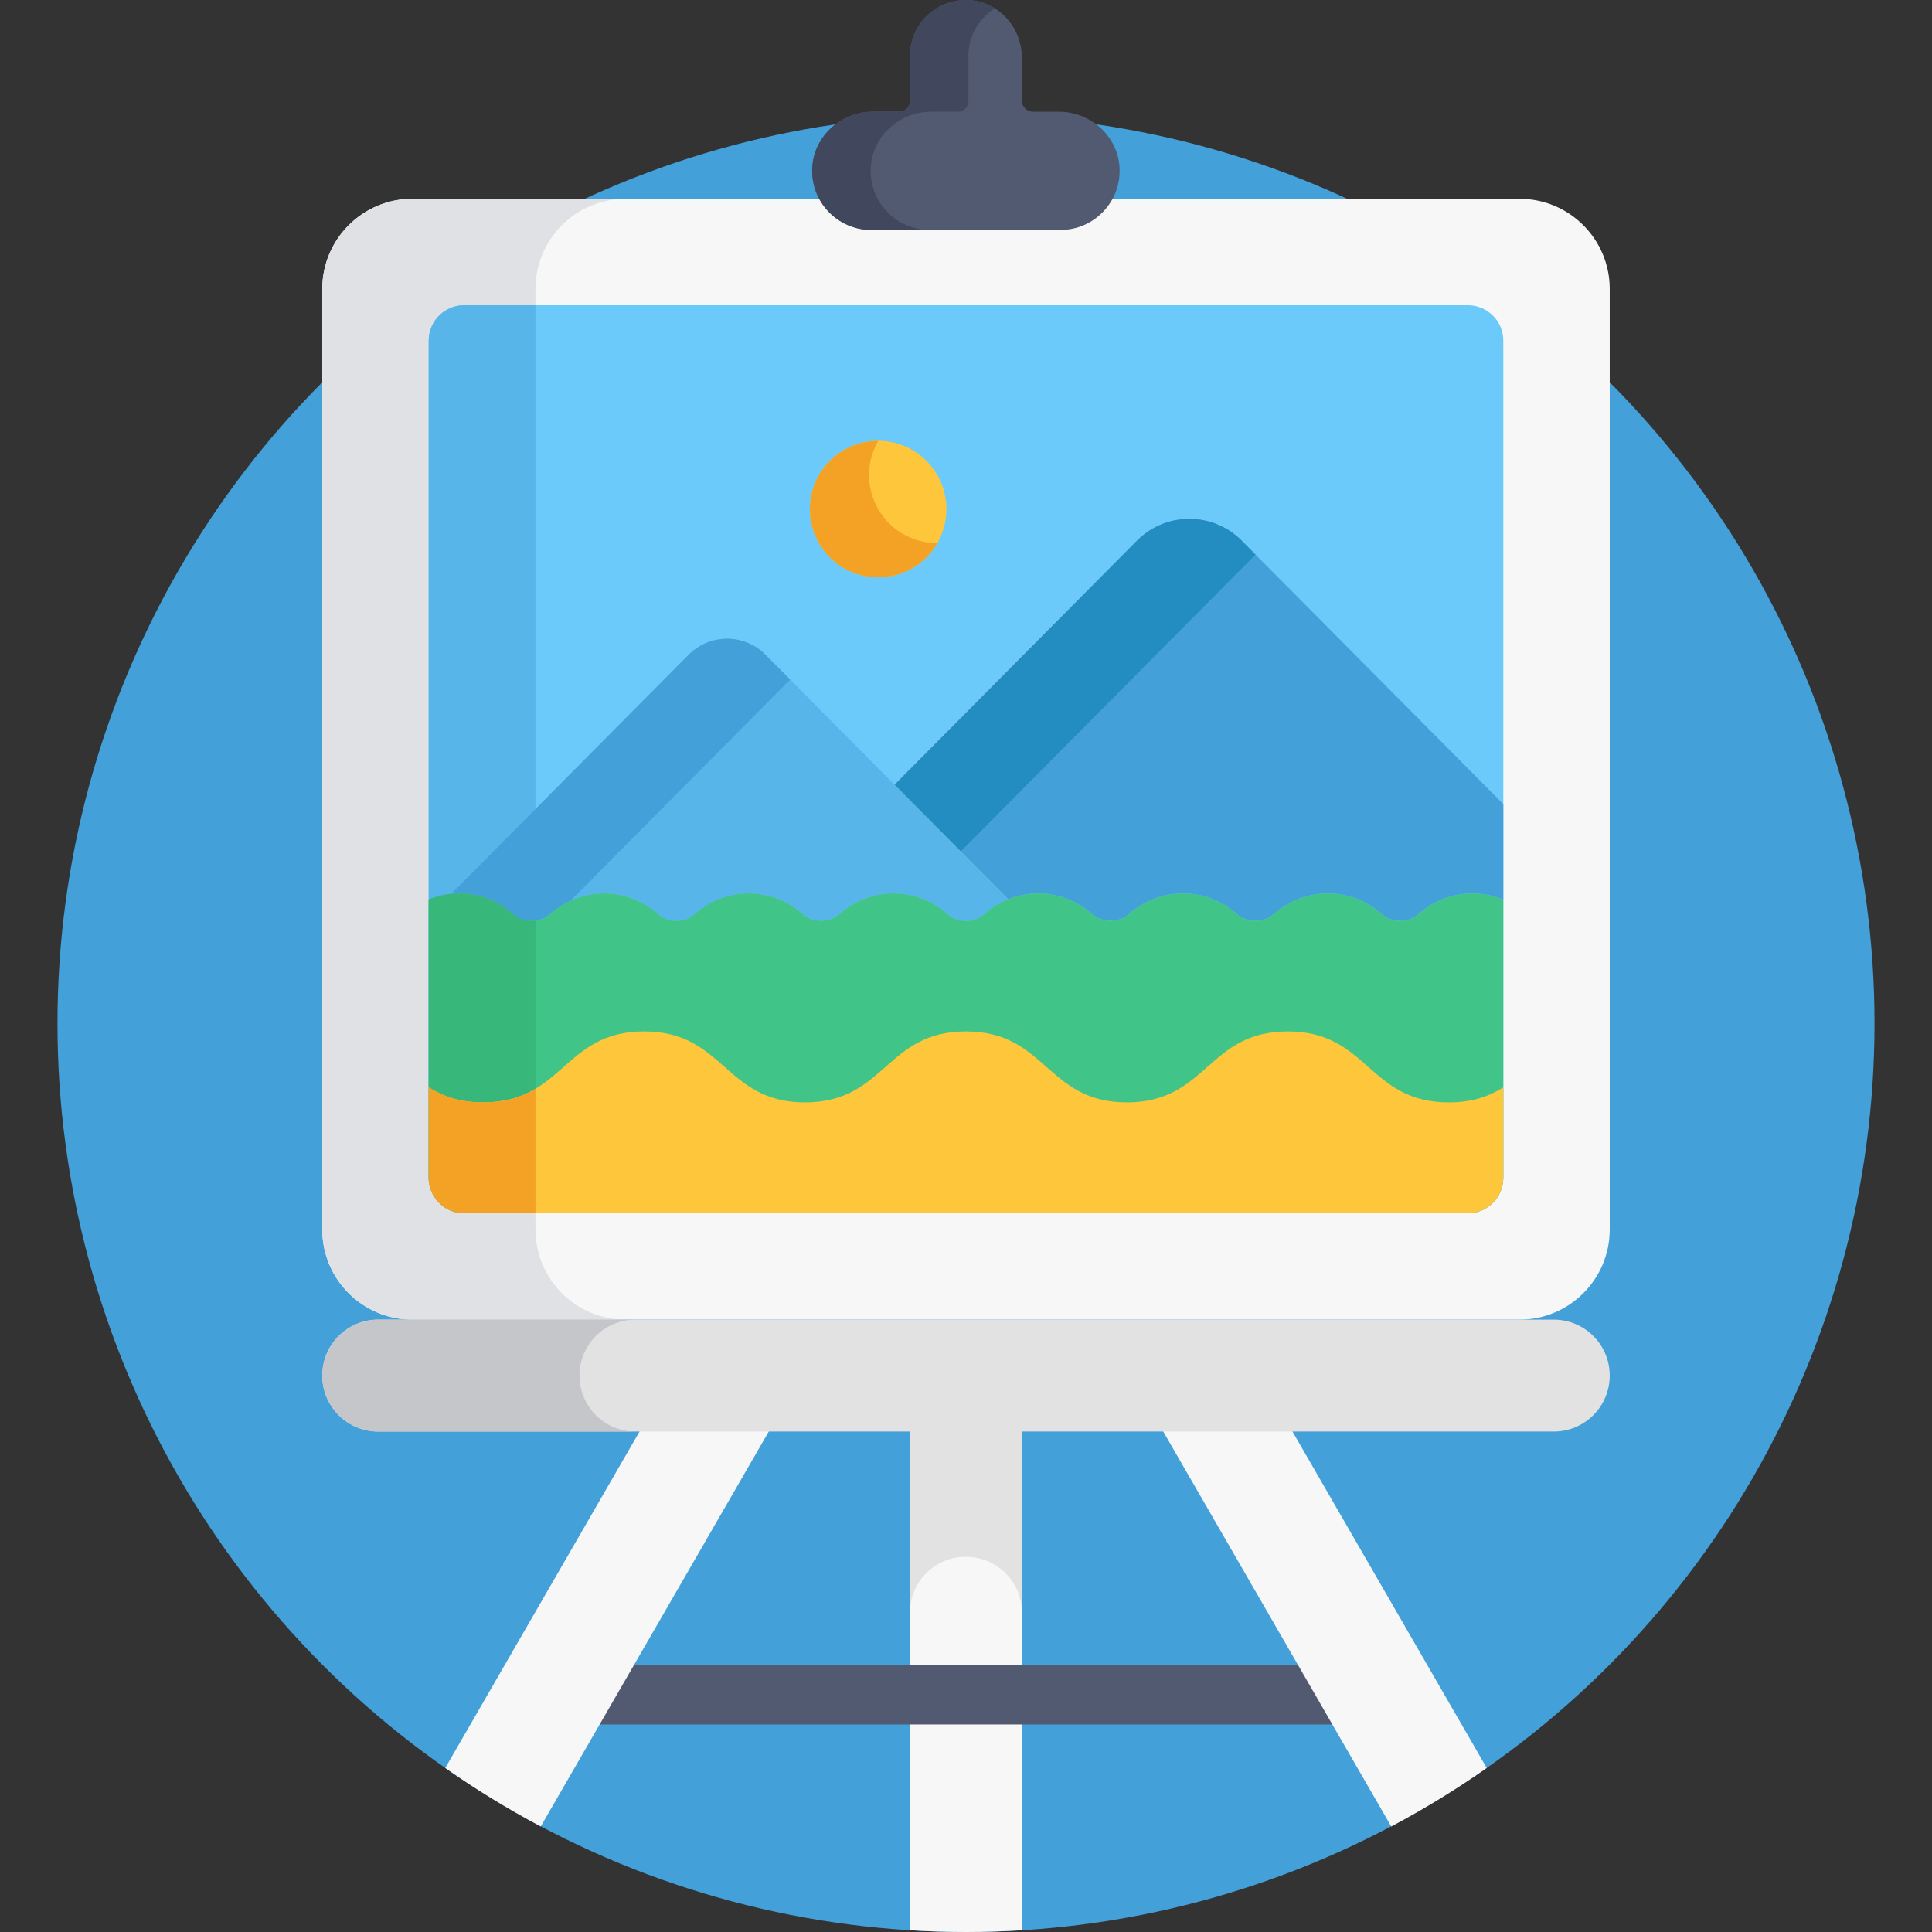 <?xml version="1.0" encoding="UTF-8"?> <!-- Generator: Adobe Illustrator 19.0.0, SVG Export Plug-In . SVG Version: 6.00 Build 0) --> <svg xmlns="http://www.w3.org/2000/svg" xmlns:xlink="http://www.w3.org/1999/xlink" id="Capa_1" x="0px" y="0px" viewBox="0 0 512.001 512.001" style="enable-background:new 0 0 512.001 512.001;" xml:space="preserve"><rect x="0" y="0" width="512.001" height="512.001" fill="#333333" stroke="none"/> <circle style="fill:#43A0D8;" cx="256" cy="271.231" r="240.77"></circle> <path style="fill:#F7F7F7;" d="M402.729,349.715H109.271c-13.159,0-23.864-10.705-23.864-23.864V76.552 c0-13.158,10.705-23.864,23.864-23.864H402.73c13.159,0,23.864,10.705,23.864,23.864v249.299 C426.594,339.009,415.888,349.715,402.729,349.715z"></path> <path style="fill:#DFE1E5;" d="M141.906,325.851V76.552c0-13.158,10.705-23.864,23.864-23.864h-56.5 c-13.159,0-23.864,10.705-23.864,23.864v249.299c0,13.158,10.705,23.864,23.864,23.864h56.5 C152.612,349.714,141.906,339.009,141.906,325.851z"></path> <path style="fill:#515A71;" d="M280.597,29.6h-6.867c-1.618,0-2.93-1.312-2.93-2.93V15.25c0-7.986-6.137-14.857-14.114-15.233 c-8.517-0.401-15.547,6.385-15.547,14.814v11.988c0,1.536-1.245,2.78-2.78,2.78h-7.016c-8.437,0-15.697,6.484-16.093,14.911 c-0.424,8.998,6.746,16.426,15.651,16.426h50.14c8.905,0,16.075-7.428,15.651-16.426C296.294,36.083,289.034,29.6,280.597,29.6z"></path> <path style="fill:#41485D;" d="M230.749,44.511c0.397-8.427,7.657-14.911,16.094-14.911h7.016c1.536,0,2.78-1.245,2.78-2.78V14.832 c0-5.326,2.812-9.991,7.028-12.606c-2.043-1.287-4.414-2.087-6.981-2.208c-8.517-0.401-15.547,6.385-15.547,14.814V26.82 c0,1.536-1.245,2.78-2.78,2.78h-7.016c-8.437,0-15.697,6.484-16.094,14.911c-0.424,8.998,6.746,16.427,15.651,16.427h15.5 C237.495,60.937,230.325,53.509,230.749,44.511z"></path> <path style="fill:#6BCAF9;" d="M123.001,321.511h265.997c5.187,0,9.391-4.205,9.391-9.391V90.283c0-5.187-4.205-9.391-9.391-9.391 H123.001c-5.187,0-9.391,4.205-9.391,9.391V312.12C113.61,317.306,117.815,321.511,123.001,321.511z"></path> <path style="fill:#57B5E9;" d="M123.001,80.892c-5.187,0-9.391,4.205-9.391,9.391V312.12c0,5.187,4.205,9.391,9.391,9.391h18.905 V80.892H123.001z"></path> <path style="fill:#43A0D8;" d="M398.39,213.1l-69.323-69.812c-7.649-7.703-20.107-7.703-27.756,0l-64.237,64.69l30.123,30.335 c7.397-2.965,15.946-1.616,22.098,3.8c2.858,2.515,7.22,2.515,10.078,0c3.773-3.321,8.719-5.337,14.143-5.337 c5.446,0,10.41,2.033,14.189,5.377c2.825,2.5,7.162,2.5,9.986,0c3.779-3.345,8.743-5.377,14.189-5.377 c5.457,0,10.429,2.04,14.211,5.397c2.808,2.493,7.134,2.493,9.942,0c3.782-3.357,8.755-5.397,14.211-5.397 c2.889,0,5.636,0.583,8.149,1.62V213.1H398.39z"></path> <path style="fill:#238CC1;" d="M332.72,146.967l-3.654-3.679c-7.649-7.703-20.107-7.703-27.756,0l-64.237,64.69l17.532,17.655 L332.72,146.967z"></path> <path style="fill:#57B5E9;" d="M145.864,242.161c3.78-3.35,8.747-5.386,14.198-5.386c5.461,0,10.437,2.044,14.22,5.405 c2.802,2.49,7.122,2.49,9.925,0c3.783-3.361,8.759-5.405,14.219-5.405c5.436,0,10.393,2.026,14.169,5.36 c2.838,2.507,7.186,2.507,10.025,0c3.777-3.335,8.733-5.36,14.17-5.36c5.461,0,10.437,2.044,14.219,5.405 c2.802,2.49,7.122,2.49,9.924,0c1.833-1.629,3.951-2.94,6.264-3.867l-64.344-64.798c-5.603-5.642-14.729-5.642-20.333,0 l-62.921,63.365c5.84-0.58,11.747,1.247,16.3,5.281C138.715,244.658,143.047,244.658,145.864,242.161z"></path> <path style="fill:#43A0D8;" d="M135.897,242.161c2.818,2.497,7.149,2.497,9.967,0c1.58-1.4,3.376-2.553,5.319-3.442l58.208-58.619 l-6.54-6.586c-5.603-5.642-14.729-5.642-20.333,0l-62.921,63.365C125.438,236.301,131.345,238.128,135.897,242.161z"></path> <path style="fill:#40C488;" d="M376.031,242.173c-2.808,2.492-7.134,2.492-9.942,0c-3.782-3.356-8.754-5.397-14.211-5.397 c-5.446,0-10.41,2.032-14.189,5.377c-2.825,2.5-7.162,2.5-9.986,0c-3.779-3.345-8.743-5.377-14.189-5.377 c-5.424,0-10.369,2.016-14.143,5.337c-2.858,2.515-7.22,2.516-10.078,0c-8.122-7.149-20.283-7.111-28.362,0.068 c-2.802,2.49-7.122,2.49-9.924,0c-3.783-3.361-8.759-5.405-14.219-5.405c-5.437,0-10.393,2.026-14.17,5.36 c-2.838,2.506-7.186,2.506-10.025,0c-3.776-3.334-8.733-5.36-14.169-5.36c-5.461,0-10.437,2.044-14.219,5.405 c-2.802,2.49-7.123,2.49-9.925,0c-3.783-3.361-8.759-5.405-14.22-5.405c-5.45,0-10.418,2.036-14.198,5.386 c-2.818,2.497-7.149,2.497-9.967,0c-6.246-5.534-14.898-6.813-22.287-3.791v73.749c0,5.186,4.204,9.391,9.39,9.391h266 c5.186,0,9.39-4.205,9.39-9.391v-73.724c-2.513-1.036-5.26-1.62-8.149-1.62C384.785,236.776,379.813,238.816,376.031,242.173z"></path> <path style="fill:#37B77A;" d="M141.906,321.511v-77.553c-2.114,0.286-4.33-0.308-6.009-1.796 c-6.093-5.399-14.707-6.891-22.287-3.791v73.749c0,5.186,4.204,9.391,9.39,9.391L141.906,321.511L141.906,321.511z"></path> <circle style="fill:#FEC63B;" cx="232.72" cy="134.911" r="18.09"></circle> <path style="fill:#F3A225;" d="M232.722,134.915c-3.346-5.796-3.106-12.667,0.008-18.078c-3.078-0.005-6.197,0.76-9.054,2.41 c-8.653,4.996-11.618,16.061-6.622,24.714s16.061,11.618,24.714,6.622c2.857-1.65,5.079-3.968,6.614-6.636 C242.139,143.938,236.069,140.711,232.722,134.915z"></path> <path style="fill:#F7F7F7;" d="M241.139,511.531c4.917,0.3,9.869,0.47,14.861,0.47c4.972,0,9.904-0.169,14.801-0.466V376.242 h-29.662L241.139,511.531L241.139,511.531z"></path> <path style="fill:#E2E2E2;" d="M241.139,376.242v51.108c0-8.16,6.615-14.775,14.775-14.775h0.111c8.16,0,14.775,6.615,14.775,14.775 v-51.108H241.139z"></path> <path style="fill:#515A71;" d="M356.926,457.009H155.074c-4.327,0-7.834-3.507-7.834-7.834s3.508-7.834,7.834-7.834h201.853 c4.327,0,7.834,3.507,7.834,7.834S361.253,457.009,356.926,457.009z"></path> <g> <path style="fill:#F7F7F7;" d="M118.002,468.536c8.084,5.665,16.533,10.843,25.303,15.497l62.233-107.791h-34.25L118.002,468.536z"></path> <path style="fill:#F7F7F7;" d="M340.712,376.242h-34.25l62.233,107.791c8.771-4.654,17.219-9.832,25.303-15.497L340.712,376.242z"></path> </g> <path style="fill:#E2E2E2;" d="M411.763,379.376H100.237c-8.191,0-14.831-6.64-14.831-14.831l0,0c0-8.191,6.64-14.831,14.831-14.831 h311.526c8.191,0,14.831,6.64,14.831,14.831l0,0C426.594,372.736,419.954,379.376,411.763,379.376z"></path> <path style="fill:#C5C6C9;" d="M153.565,364.545L153.565,364.545c0-8.191,6.64-14.831,14.831-14.831h-68.159 c-8.191,0-14.831,6.64-14.831,14.831l0,0c0,8.191,6.64,14.831,14.831,14.831h68.159 C160.205,379.376,153.565,372.736,153.565,364.545z"></path> <path style="fill:#FEC63B;" d="M341.286,273.336c-21.324,0-21.324,18.803-42.648,18.803c-21.325,0-21.325-18.803-42.649-18.803 s-21.324,18.803-42.647,18.803s-21.323-18.803-42.646-18.803c-21.321,0-21.321,18.803-42.642,18.803 c-6.319,0-10.759-1.657-14.443-3.98v23.961c0,5.186,4.204,9.391,9.39,9.391h266c5.186,0,9.39-4.205,9.39-9.391v-23.965 c-3.685,2.326-8.127,3.984-14.45,3.984C362.613,292.139,362.613,273.336,341.286,273.336z"></path> <path style="fill:#F3A225;" d="M141.906,321.511v-32.983c-3.567,2.13-7.871,3.611-13.854,3.611c-6.319,0-10.759-1.657-14.443-3.98 v23.961c0,5.186,4.204,9.391,9.39,9.391L141.906,321.511L141.906,321.511z"></path> <g> </g> <g> </g> <g> </g> <g> </g> <g> </g> <g> </g> <g> </g> <g> </g> <g> </g> <g> </g> <g> </g> <g> </g> <g> </g> <g> </g> <g> </g> </svg> 
